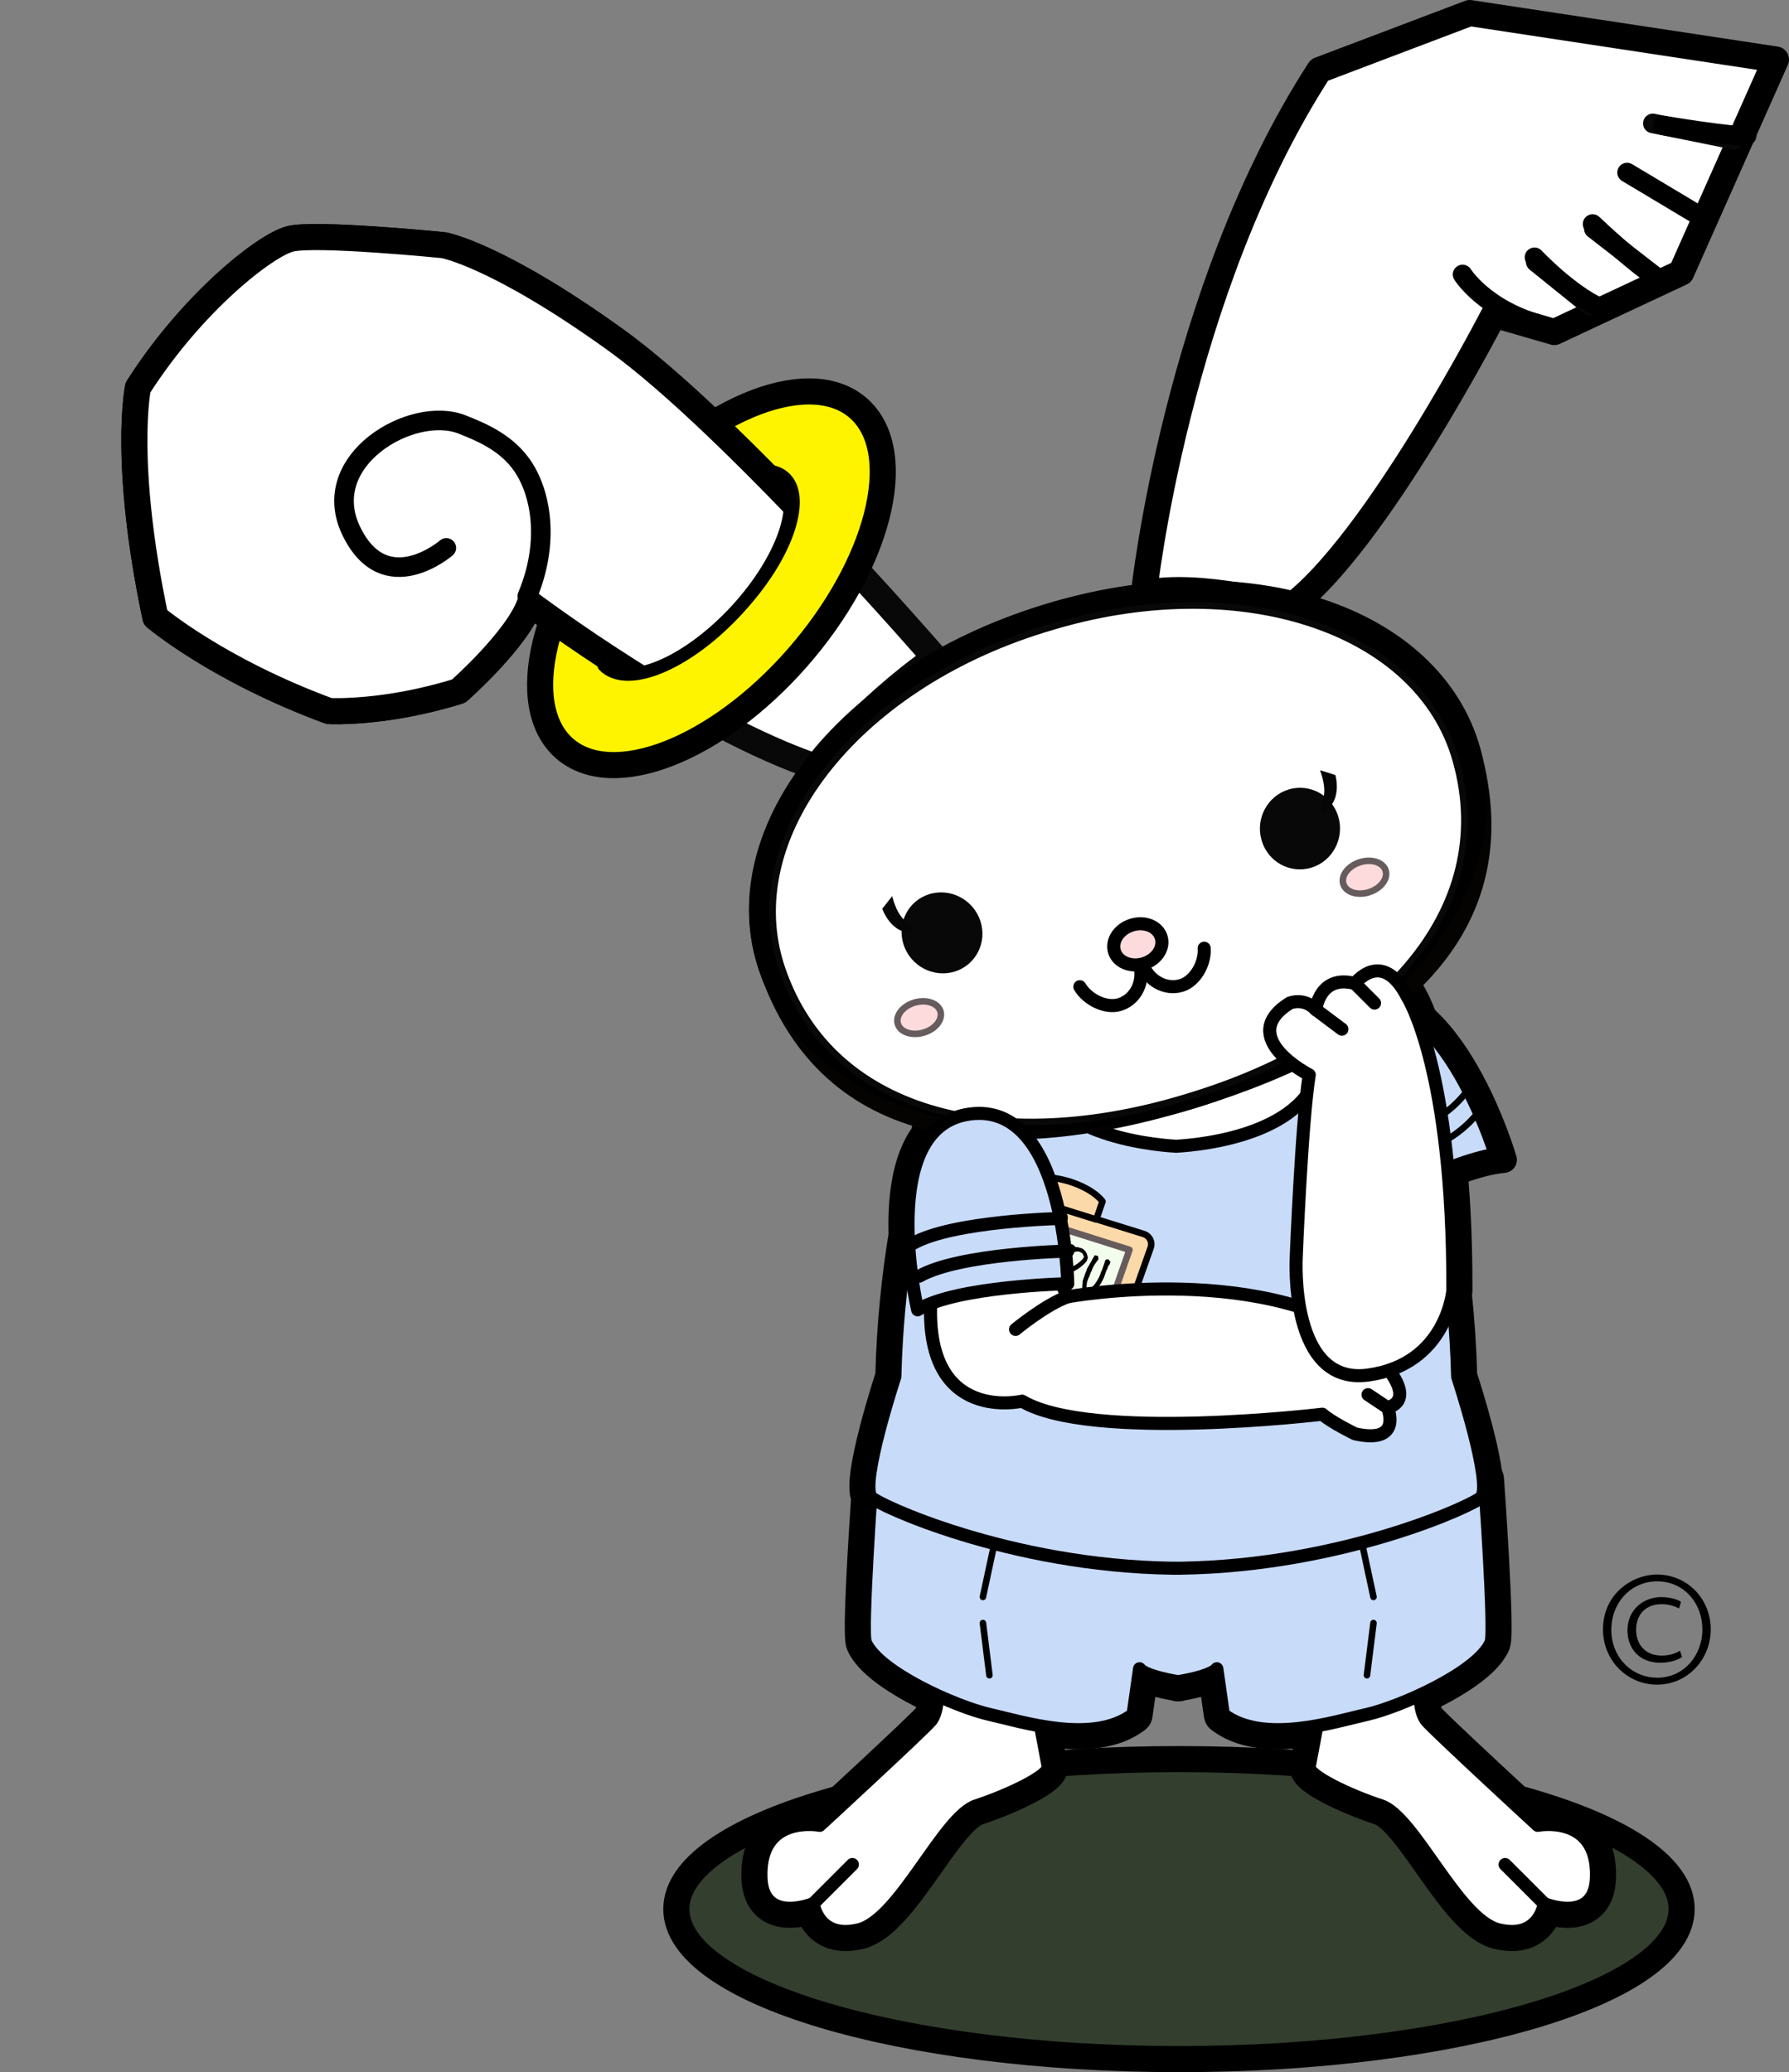<?xml version="1.0" encoding="UTF-8"?>
<svg id="_レイヤー_2" data-name="レイヤー 2" xmlns="http://www.w3.org/2000/svg" xmlns:xlink="http://www.w3.org/1999/xlink" viewBox="0 0 274.09 317.53">
  <rect x="0" y="0" width="274.09" height="317.53" fill="#808080" stroke="none"/>
  <defs>
    <style>
      .cls-1 {
        fill: #fef400;
      }

      .cls-1, .cls-2, .cls-3, .cls-4, .cls-5, .cls-6, .cls-7, .cls-8, .cls-9, .cls-10, .cls-11, .cls-12, .cls-13, .cls-14, .cls-15, .cls-16, .cls-17, .cls-18, .cls-19, .cls-20, .cls-21 {
        stroke-linecap: round;
        stroke-linejoin: round;
      }

      .cls-1, .cls-2, .cls-4, .cls-5, .cls-7, .cls-8, .cls-10, .cls-13, .cls-14, .cls-15, .cls-16, .cls-17, .cls-18, .cls-20, .cls-21 {
        stroke: #000;
      }

      .cls-1, .cls-3, .cls-4, .cls-5, .cls-6, .cls-7, .cls-8, .cls-9, .cls-10, .cls-11, .cls-12, .cls-14, .cls-15, .cls-22, .cls-23, .cls-24, .cls-25, .cls-16, .cls-17, .cls-18, .cls-20, .cls-26 {
        fill-rule: evenodd;
      }

      .cls-1, .cls-3, .cls-4, .cls-16, .cls-17 {
        stroke-width: 4px;
      }

      .cls-2, .cls-6, .cls-7, .cls-13, .cls-14, .cls-15, .cls-27, .cls-19, .cls-20, .cls-21 {
        fill: none;
      }

      .cls-3, .cls-4, .cls-5, .cls-11, .cls-25 {
        fill: #fff;
      }

      .cls-3, .cls-6, .cls-11, .cls-19 {
        stroke: #080808;
      }

      .cls-5, .cls-8, .cls-13, .cls-18, .cls-20 {
        stroke-width: 2px;
      }

      .cls-28 {
        clip-path: url(#clippath);
      }

      .cls-8, .cls-17 {
        fill: #c8dbf9;
      }

      .cls-9 {
        fill: #f3fdee;
      }

      .cls-9, .cls-12 {
        stroke: #665c5d;
      }

      .cls-10 {
        fill: #fcd9a8;
      }

      .cls-12, .cls-18 {
        fill: #fddbdc;
      }

      .cls-14, .cls-19, .cls-21 {
        stroke-width: 3px;
      }

      .cls-15 {
        stroke-width: 6px;
      }

      .cls-27 {
        clip-rule: evenodd;
      }

      .cls-27, .cls-22, .cls-23, .cls-24, .cls-25, .cls-29, .cls-26 {
        stroke-width: 0px;
      }

      .cls-22 {
        fill: #060606;
      }

      .cls-23 {
        fill: #040301;
      }

      .cls-24 {
        fill: #080808;
      }

      .cls-16 {
        fill: #333e2e;
      }
    </style>
    <clipPath id="clippath">
      <path class="cls-27" d="m121.14,73.57c2.64,3.9-.73,12.66-7.85,20.17-7.46,7.85-16.31,11.44-19.79,7.97l-.03-.04s-35.23,18.01-34.68,17.72c.54-.28-34.09-4.79-34.09-4.79,0,0-26.4-46.27-24.61-49.51,1.78-3.25,25.16-31.14,33.41-35.05,8.26-3.92,48.92-14.04,51.17-13.32,2.25.73,39.36,22.8,39.89,23.65.54.85-3.54,33.02-3.42,33.2Z"/>
    </clipPath>
  </defs>
  <g id="JANPUちゃん">
    <path class="cls-16" d="m103.62,292.54c0-12.69,34.47-22.98,77.01-22.98s77.01,10.29,77.01,22.98-34.48,22.99-77.01,22.99-77.01-10.29-77.01-22.99Z"/>
    <path id="_外枠" data-name="外枠" class="cls-15" d="m143.63,259.82c-.05,1.35-.28,3.01-1.04,3.89-1.42,1.64-17,16-17,16,0,0-9.32-1.79-9,8,.23,7.19,8,4,8,4,0,0,.73,5.52,7,4,6.27-1.52,12.94-17.34,18-19,5.06-1.66,11.27-4.66,11-6-.11-.54-.61-3.21-1.18-6.23,4.88.86,10.41,1.08,14.18-1.77l1-7s.48,1.05,5.83,1.97v.03s.09-.02.09-.02l.08.02v-.03c5.35-.92,5.84-1.97,5.84-1.97l1,7c3.81,2.88,9.43,2.63,14.34,1.74-.57,3.03-1.07,5.72-1.18,6.26-.27,1.34,5.94,4.34,11,6,5.06,1.66,11.73,17.48,18,19,6.27,1.52,7-4,7-4,0,0,7.77,3.19,8-4,.32-9.79-9-8-9-8,0,0-15.58-14.36-17-16-.77-.9-1-2.6-1.05-3.96,4.77-2.21,9.65-5.24,10.89-8.04.68-1.54-1-25-1-25l-.18.07c-.45-5.26-3.93-15.82-3.93-15.82-.11-4.42-.4-8.63-.82-12.59.07-.42.09-.66.09-.66.09-34.12-7-45-7-45-3.87-7.48-8-2-8-2-5.44-1.44-6,4-6,4-1.79-1.91-4-1-4-1-8.33,5.23,3,11,3,11-.14.87-.28,1.94-.42,3.15-4.96,6.46-16.6,7.59-19.96,7.79-4.11-.24-20.57-1.88-22.12-12.91l-11.52-1.1s-2.02,4.61-4.19,12.65c-2.82,3.72-3.41,9.67-3.24,14.98-1.05,6.39-1.84,13.69-2.04,21.69,0,0-5.22,15.86-3.69,18.38-.42,6.17-1.36,21.15-.82,22.37,1.25,2.83,6.23,5.9,11.04,8.11Z"/>
    <g id="_足" data-name="足">
      <path class="cls-5" d="m143.59,257.71s.42,4.36-1,6c-1.42,1.64-17,16-17,16,0,0-9.32-1.79-9,8,.23,7.19,8,4,8,4,0,0,.73,5.52,7,4,6.27-1.52,12.94-17.34,18-19,5.06-1.66,11.27-4.66,11-6-.27-1.34-3-16-3-16,0,0-.44-4.36-2-6.14-3.58-4.11-10.39-5.98-12,9.14Z"/>
      <line class="cls-13" x1="130.59" y1="285.71" x2="124.59" y2="291.71"/>
    </g>
    <g id="_足-2" data-name="足">
      <path class="cls-5" d="m217.59,257.71s-.42,4.36,1,6c1.42,1.64,17,16,17,16,0,0,9.32-1.79,9,8-.23,7.19-8,4-8,4,0,0-.73,5.52-7,4-6.27-1.52-12.94-17.34-18-19-5.06-1.66-11.27-4.66-11-6,.27-1.34,3-16,3-16,0,0,.45-4.36,2-6.14,3.58-4.11,10.39-5.98,12,9.14Z"/>
      <line class="cls-13" x1="230.59" y1="285.71" x2="236.59" y2="291.71"/>
    </g>
    <g id="_ズボン" data-name="ズボン">
      <g>
        <path class="cls-8" d="m174.59,255.71s.48,1.05,5.83,1.97h.09s.08,0,.08,0c5.35-.92,5.84-1.97,5.84-1.97l1,7c6.14,4.65,16.98,1.13,22,0,5.01-1.13,16.95-6.38,19-11,.68-1.54-1-25-1-25-18.88,6.78-44.55,6.99-46.84,7h-.16c-2.27,0-27.96-.22-46.84-7,0,0-1.68,23.46-1,25,2.04,4.62,13.98,9.87,19,11,5.02,1.13,15.85,4.65,22,0l1-7Zm5.83,1.97v.03s.09-.02.09-.02h-.09Zm.17.03v-.03h-.08s.08.03.08.03Z"/>
        <line class="cls-2" x1="210.43" y1="244.71" x2="207.43" y2="230.71"/>
      </g>
      <line class="cls-2" x1="209.43" y1="256.71" x2="210.43" y2="248.71"/>
      <line class="cls-2" x1="151.59" y1="256.71" x2="150.59" y2="248.71"/>
      <line class="cls-2" x1="150.59" y1="244.71" x2="153.59" y2="230.71"/>
    </g>
    <path id="_首" data-name="首" class="cls-25" d="m155.01,166.7c0-4.97,10.64-9,23.76-9s23.77,4.03,23.77,9-10.65,8.99-23.77,8.99-23.76-4.03-23.76-8.99Z"/>
    <path id="_シャツ" data-name="シャツ" class="cls-8" d="m146.57,161.64s-8.74,20.02-9.47,49.32c0,0-5.35,16.23-3.64,18.46.83,1.08,21.07,10.55,46.23,10.89h1.04c25.16-.34,45.4-9.81,46.23-10.89,1.71-2.23-3.64-18.46-3.64-18.46-.73-29.3-9.46-49.32-9.46-49.32l-11.53,1.1c-1.55,11.03-18.01,12.67-22.12,12.91-4.11-.24-20.57-1.88-22.12-12.91l-11.52-1.1Z"/>
    <g id="_耳" data-name="耳">
      <path class="cls-4" d="m175.26,90.93s4.93-46.27,26.89-80.2l23.02-8.73,46.92,7.12-14.52,32.66-19.44,9.1-9.25-2.68s-18.1,35.13-31.22,44.82c0,0-13.87-3.97-22.4-2.09Z"/>
      <line class="cls-19" x1="235.29" y1="40.15" x2="243.62" y2="46.87"/>
      <line class="cls-19" x1="244.19" y1="35.06" x2="254.21" y2="42.83"/>
      <line class="cls-19" x1="253.23" y1="18.91" x2="265.58" y2="21.4"/>
      <path class="cls-14" d="m235.1,39.43s5.17,5.52,10.06,7.74"/>
      <path class="cls-14" d="m244,34.33s7.24,6.91,11.06,9"/>
      <line class="cls-21" x1="249.28" y1="26.44" x2="260.48" y2="33.14"/>
      <path class="cls-14" d="m254.78,19.22s11.07,1.85,12.83,1.55"/>
      <path class="cls-14" d="m224.08,42.06s3.42,5.48,12.33,7.82"/>
    </g>
    <g id="_耳-2" data-name="耳">
      <path class="cls-3" d="m143.28,100.83s-30.97-35.79-48.92-48.72c-18.26-13.15-26.41-14.54-26.41-14.54,0,0-19.65-1.96-23.51-.96-3.86,1-15.02,9.78-23.3,22.78,0,0-2.37,11.3,2.67,35.21,0,0,9.47,8.04,26.61,14.36,0,0,8.53.48,19.85-3.06,0,0,8.91-7.83,10.92-13.42,0,0,24.88,18.75,44.19,25.16,0,0,6.38-8.67,17.9-16.81Z"/>
      <g>
        <path class="cls-1" d="m86.49,114.69c-7.47-6.54-3.41-23.61,9.21-38.1,12.67-14.56,28.91-20.69,36.13-13.75,7.13,6.85,2.72,23.84-9.7,38-12.37,14.09-28.27,20.31-35.64,13.85Z"/>
        <path class="cls-6" d="m93.5,101.71c-3.5-3.5-.21-12.83,7.38-20.81,7.58-7.96,16.47-11.46,19.85-7.84,3.36,3.58.02,12.82-7.44,20.68-7.46,7.85-16.31,11.44-19.79,7.97Z"/>
      </g>
      <g>
        <g class="cls-28">
          <path class="cls-4" d="m143.28,100.83s-30.97-35.79-48.92-48.72c-18.26-13.15-26.41-14.54-26.41-14.54,0,0-19.65-1.96-23.51-.96-3.86,1-15.02,9.78-23.3,22.78,0,0-2.37,11.3,2.67,35.21,0,0,9.47,8.04,26.61,14.36,0,0,8.53.48,19.85-3.06,0,0,8.91-7.83,10.92-13.42,0,0,24.88,18.75,44.19,25.16,0,0,6.38-8.67,17.9-16.81Z"/>
        </g>
        <path class="cls-14" d="m68.38,83.96s-9.38,8.12-14.56-2.59c-5.23-10.83,9.26-19.31,16.91-16.35,3.42,1.33,6.99,2.97,9.33,6.39,2.86,4.2,4.19,11.71.73,19.94"/>
      </g>
      <path class="cls-20" d="m120.2,73.87c2.64,3.89-.72,12.65-7.84,20.16-7.46,7.85-16.31,11.44-19.79,7.97l-.03-.04"/>
    </g>
    <g id="_顔" data-name="顔">
      <path class="cls-23" d="m116.33,148.82c-7.41-21.47,11.94-46.37,43.08-56.01,31.13-9.63,61.23-.04,67.36,21.82,8.13,29.05-13.47,45.83-43.34,55.08-29.88,9.26-57.46,7.05-67.1-20.89Z"/>
      <path class="cls-26" d="m116.33,148.82c-7.41-21.47,12.48-46.54,43.62-56.18,31.13-9.63,60.69.13,66.82,21.99,5.98,21.36-13.47,45.83-43.34,55.08-29.88,9.26-59.86.1-67.1-20.89Z"/>
      <path class="cls-11" d="m182.51,167.9l.32-.1c27.78-8.61,46.81-27.89,40.21-51.29-5.74-20.32-33.68-29.19-62.55-20.25l-.34.1-.33.1c-28.88,8.94-46.85,32.03-39.99,52.01,7.89,23.01,34.57,28.14,62.36,19.53l.32-.1Z"/>
      <g>
        <path class="cls-24" d="m138.45,144.79c-1.09-3.28.67-6.76,3.92-7.77,3.26-1.01,6.77.85,7.84,4.13,1.06,3.27-.7,6.73-3.94,7.73-3.24,1-6.73-.82-7.82-4.09Z"/>
        <path class="cls-22" d="m139.54,141.55s-1.82-.22-2.85-4.23l-1.52,1.93s1.36,4.03,4.8,3.62l-.43-1.32Z"/>
        <path class="cls-12" d="m137.57,156.94c-.42-1.26.7-2.73,2.49-3.29,1.8-.55,3.59.02,4.01,1.28.41,1.26-.7,2.73-2.49,3.28-1.8.56-3.59,0-4.01-1.27Z"/>
      </g>
      <g>
        <path class="cls-24" d="m205.05,125.17c-.98-3.31-4.4-5.19-7.66-4.18-3.25,1.01-5.09,4.51-4.09,7.82.98,3.29,4.4,5.14,7.64,4.14,3.23-1,5.07-4.48,4.11-7.78Z"/>
        <path class="cls-22" d="m202.3,123.11s1.37-1.2-.06-5.08l2.35.73s1.18,4.08-1.89,5.69l-.4-1.34Z"/>
        <path class="cls-12" d="m212.3,133.42c-.37-1.27-2.13-1.86-3.93-1.3-1.79.56-2.94,2.04-2.57,3.31.38,1.27,2.13,1.85,3.92,1.3,1.8-.56,2.95-2.04,2.58-3.31Z"/>
      </g>
      <g>
        <g>
          <path class="cls-20" d="m174.29,146.95c.1.22.19.45.26.69.85,2.7-.5,5.51-3,6.29-2.13.66-4.94-.75-6.11-2.73"/>
          <path class="cls-20" d="m174.79,146.8c.04.24.1.48.17.71.84,2.7,3.56,4.26,6.05,3.49,2.13-.66,3.65-3.41,3.48-5.7"/>
        </g>
        <path class="cls-18" d="m170.75,145.82c-.51-1.63.67-3.45,2.65-4.06,1.98-.62,3.99.21,4.5,1.85.51,1.63-.68,3.44-2.65,4.05-1.98.61-3.99-.21-4.5-1.84Z"/>
      </g>
    </g>
    <g id="_名札" data-name="名札">
      <path class="cls-10" d="m149.95,181.22l25.24,7.86c.92.28,1.41,1.23,1.1,2.11l-4.48,12.67c-.31.86-1.29,1.32-2.19,1.01l-24.76-8.4c-.83-.28-1.27-1.18-1-2.01l4.06-12.18c.28-.85,1.19-1.32,2.03-1.06Z"/>
      <path class="cls-10" d="m156.86,183.41l5.5,1.71,5.6,1.75.95-2.76s-1.17-1.83-5.14-3.09c-3.96-1.15-5.99-.32-5.99-.32l-.92,2.71Z"/>
      <polygon class="cls-9" points="150.23 184.31 173.04 191.52 169.43 201.81 146.89 194.27 150.23 184.31"/>
      <path class="cls-26" d="m150.63,193.42c-.49-.29-.88-.71-1.15-1.26l.04-.38.25-.02c.22.5.56.84,1.03,1.03l.8-1.51.25-.75.06-.03.72-2.13c-.02-.13-.13-.21-.31-.24h-.79s-.19-.47-.19-.47l.09-.26c1.01.13,2.03.29,3.05.48l.21.27-.04.28-.28.1-.77-.24-.21.03-.22.38.03.06-.56,1.64-.06.03-.3.88-.19.28-.18.53-.42.66-.16.48-.24.26-.46-.1Z"/>
      <path class="cls-26" d="m153.68,194.52l-.24-.33.09-.42.99-1.86v-.15c.81-1.09,1.6-2.21,2.37-3.36l.02-.2c.19-.17.41-.19.63-.05l.14.51-.17.2c-.25,1.85-.53,3.72-.82,5.59l-.22.64-.36-.02-.2-.32v-.15l.16-.45.24-1.6-.14-.05c-.39.04-.78.05-1.15.04l-1.09,2.02-.25-.04Zm2.63-2.59l.28-.52c.11-.53.14-1.03.09-1.49-.44.6-.84,1.23-1.21,1.9l.22.12h.62Z"/>
      <path class="cls-26" d="m157.32,195.64l-.24-.34.07-.65.15-.31v-.3l.22-.64.08-.38.06-.03.81-2.36.06-.03.54-1.58.27-.02.33.41c.15,1.5.34,2.99.56,4.47l.13.08.94-2.73.12-1.26.27-.17.34.06.2.37-.26.75-.07.5-.96,2.79c-.06.48-.15.98-.25,1.5l-.13.21-.02.21-.16.15-.23-.07-.15-.37-.12-.09c-.17-1.62-.39-3.24-.65-4.83l-.19-.06-.08.23.04.06-.19.55-.07.03-.72,2.13-.09.84-.28.83-.33.05Z"/>
      <path class="cls-26" d="m162.02,197.19c-.13-.11-.21-.25-.22-.43l.19-.54v-.16l.06-.03.52-1.51.02-.19.06-.04.31-.86.11-.17.03-.24.06-.03.56-1.62.03-.24.06-.03.16-.46.4.07.44.4h.32l.71.22c.31.21.55.49.7.85l.13.55-.17.51c-.57.7-1.31,1.26-2.23,1.68l-1.14.13-.07.03-.41,1.2-.05.45-.06.02-.16.46-.36-.02Zm1.96-2.92c.71-.33,1.33-.75,1.86-1.29l.24-.38-.23-.54-.49-.26c-.33-.07-.64-.02-.95.16l-.22.18-.18.5-.06.04-.38,1.1-.21.43.23.13.39-.07Z"/>
      <path class="cls-26" d="m166.27,198.5c-.28-.34-.43-.7-.47-1.08l.08-1.16.48-1.37.13-.22v-.16l1.23-2.16.44.09.08.08.05.47c-.35.41-.65.85-.88,1.32l-.2.54-.06.03-.29.83-.06.03-.23.65c-.11.44-.13.88-.03,1.32l.13.1c.82-.62,1.43-1.42,1.84-2.38l.23-.65.05-.03.42-1.2.1-.39.27-.21.34.11.2.36-.14.38-.16.14-.22.65-.07.03-.37,1.07c-.49,1.18-1.23,2.14-2.23,2.87-.2.07-.42.05-.66-.06Z"/>
    </g>
    <g id="_腕" data-name="腕">
      <g>
        <g>
          <path class="cls-5" d="m142.59,199.71s6.5-16.5,20-3l1,2s31.25-5.75,48,8c0,0,1.57,1.12,1,3,0,0,4.19,4.74,0,6,0,0,2.39,5.67-5,4,0,0-3.61-1.76-5-3,0,0-35.5,4.25-46-2,0,0-14.75,3.5-14-15Z"/>
          <path class="cls-20" d="m155.59,203.71s4.68-3.86,8-5"/>
        </g>
        <g>
          <path class="cls-8" d="m140.59,200.71s-6.56-28.06,8-30c14.56-1.94,15,26,15,26,0,0-17.09.36-23,4Z"/>
          <g>
            <path class="cls-8" d="m163.59,191.52v.19s-16.62.35-22.75,3.85"/>
            <path class="cls-8" d="m162.59,186.52v.19s-16.62.35-22.75,3.85"/>
          </g>
        </g>
      </g>
      <line class="cls-13" x1="209.59" y1="213.71" x2="212.59" y2="215.71"/>
    </g>
    <g id="_腕-2" data-name="腕">
      <g>
        <path class="cls-17" d="m208.06,186.77c3.08-2.5,8.35-4.52,10.35-5.23l.79-.32c1.94-.88,7.2-3.14,11.2-3.49,0,0-7.89-27.35-22.59-25.6h-.12s-.09.09-.09.09c-11.53,9.38.46,34.55.46,34.55Z"/>
        <path class="cls-7" d="m203.65,174.86s16.24,1.79,22.49-9.81"/>
        <path class="cls-7" d="m204.13,178.28s17.54,1.56,23.79-10.04"/>
      </g>
      <g>
        <path class="cls-5" d="m200.59,164.71s-11.33-5.77-3-11c0,0,2.21-.91,4,1,0,0,.56-5.44,6-4,0,0,4.13-5.48,8,2,0,0,7.09,10.88,7,45,0,0-.89,11.35-13,13-12.11,1.65-11-18-11-18,0,0,.82-20.8,2-28Z"/>
        <line class="cls-13" x1="205.59" y1="157.71" x2="201.59" y2="154.71"/>
        <line class="cls-13" x1="210.59" y1="153.71" x2="207.59" y2="150.71"/>
      </g>
    </g>
    <path class="cls-29" d="m253.88,241.28c4.64,0,8.22,3.75,8.22,8.39s-3.58,8.48-8.22,8.48-8.29-3.77-8.29-8.46c0-5.41,4.42-8.41,8.29-8.41Zm-.02,15.81c4.11.02,6.96-3.41,6.96-7.4s-2.78-7.37-6.94-7.37c-3.92,0-7.01,3.17-7.01,7.44s3.21,7.32,6.98,7.32Zm3.84-3.17c-.97.65-2.22.87-3.36.87-3.17,0-5-2.17-5-4.96,0-3.17,2.46-5.1,5.2-5.1,1.43,0,2.63.44,3,.73l-.29,1.01c-.39-.19-1.33-.65-2.66-.65-2.63,0-3.92,1.74-3.92,3.94s1.38,3.94,3.94,3.94c1.11,0,2.13-.34,2.78-.75l.31.97Z"/>
  </g>
</svg>